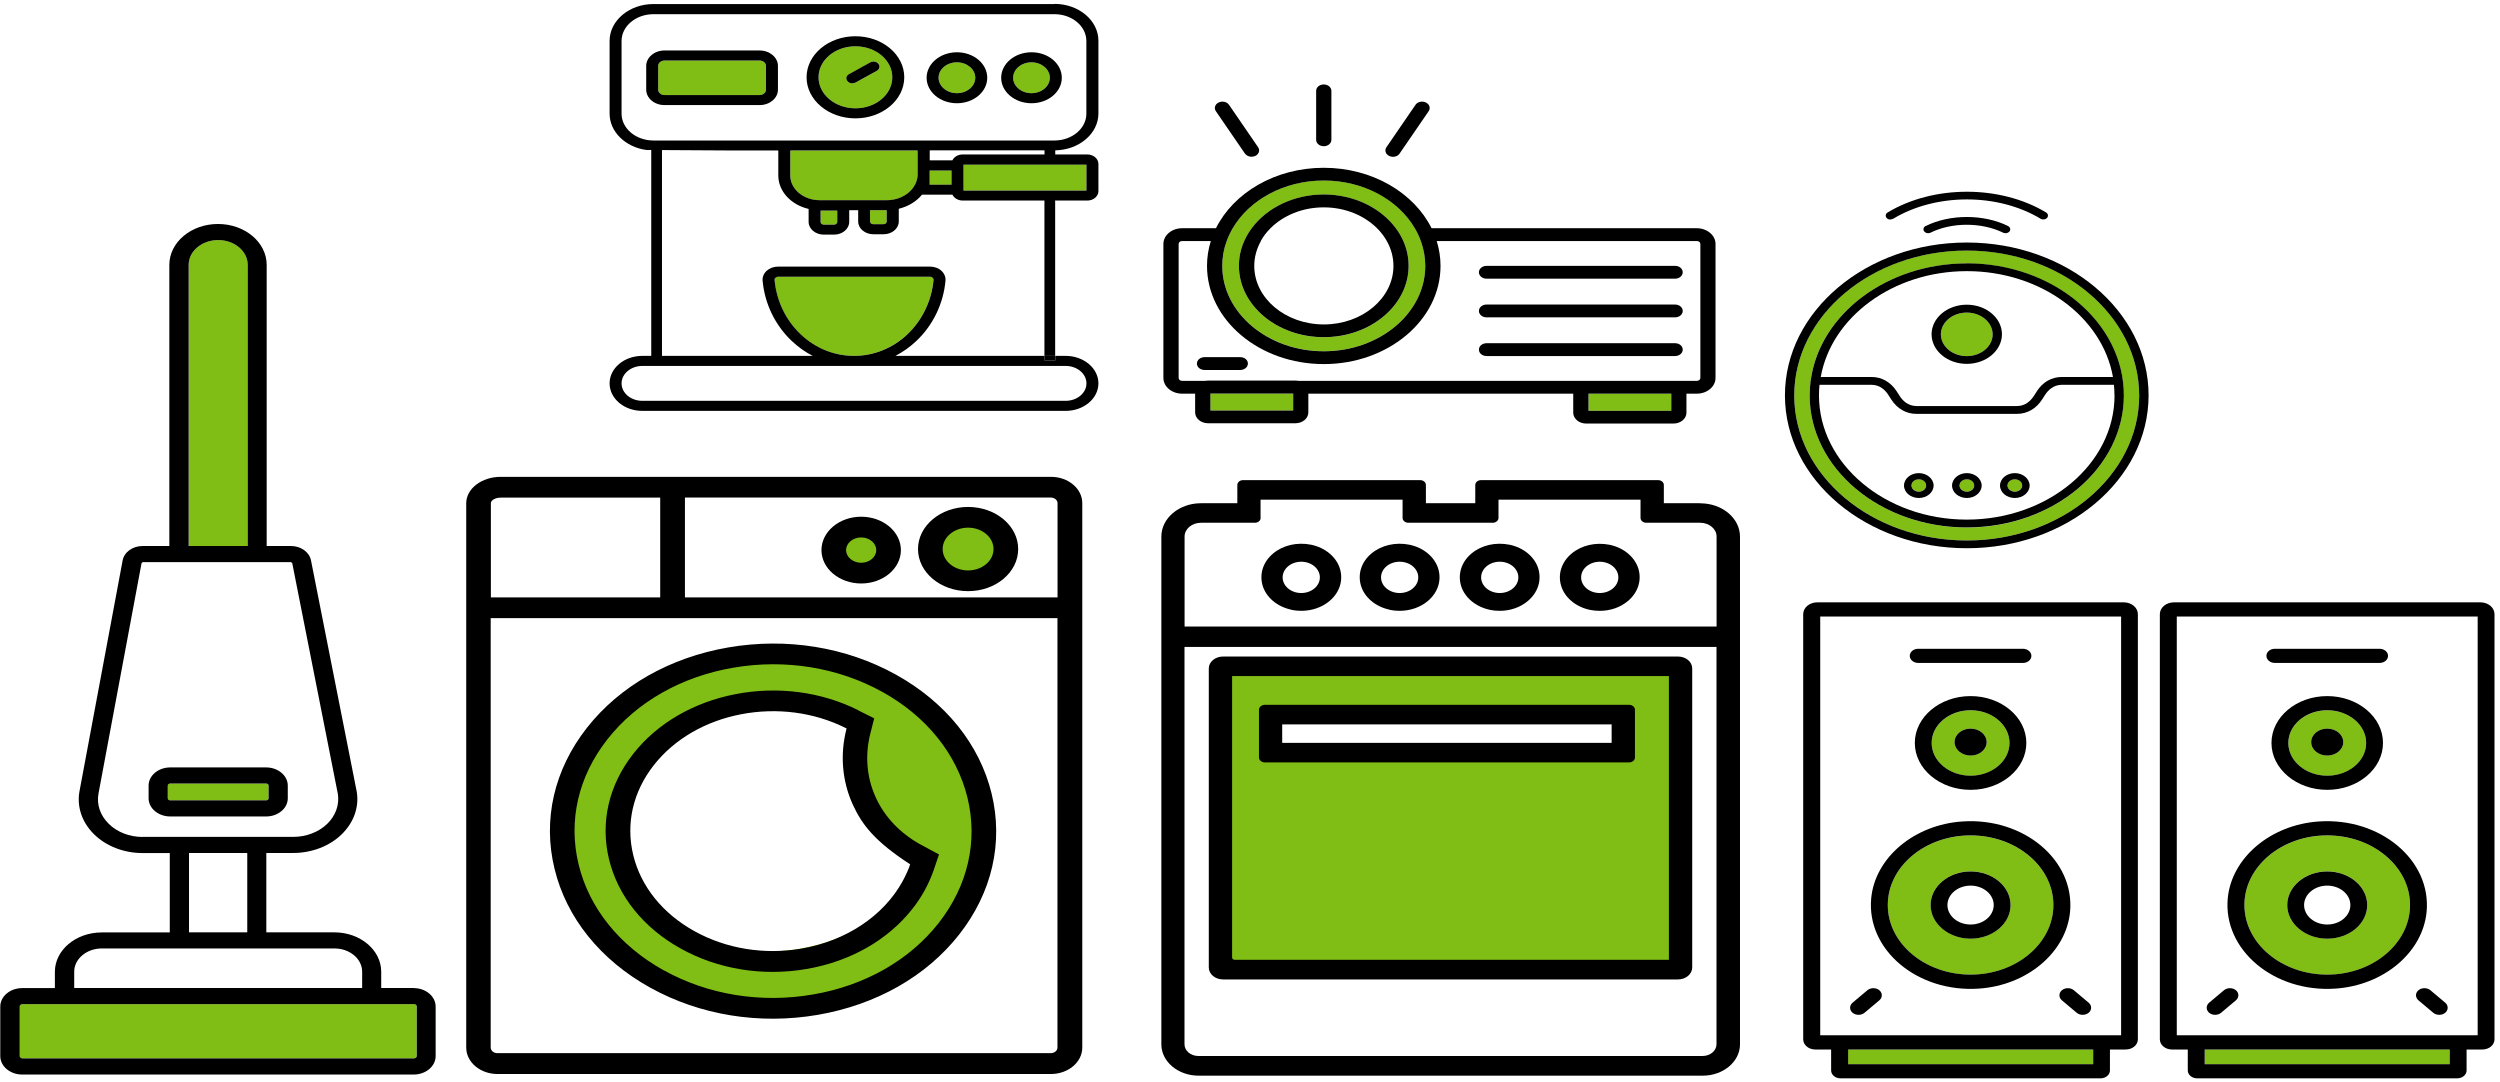 <svg xmlns="http://www.w3.org/2000/svg" width="282" height="122" viewBox="0 0 282 122" fill="none"><path d="M138.331 108.514H189.021V75.838H138.331V108.514ZM182.811 84.371H143.881V81.21H182.811V84.371Z" fill="#80BE16"></path><path d="M142.672 86.001H183.762C184.122 86.001 184.422 85.749 184.422 85.446V80.058C184.422 79.755 184.122 79.503 183.762 79.503H142.672C142.312 79.503 142.012 79.755 142.012 80.058V85.446C142.012 85.749 142.312 86.001 142.672 86.001ZM181.792 83.799H144.632V81.714H181.792V83.799Z" fill="black"></path><path d="M191.781 56.764H187.681V54.705C187.681 54.402 187.391 54.158 187.031 54.158H167.061C166.701 54.158 166.411 54.402 166.411 54.705V56.764H160.841V54.705C160.841 54.402 160.551 54.158 160.191 54.158H140.221C139.861 54.158 139.571 54.402 139.571 54.705V56.764H135.471C133.001 56.764 131.001 58.454 131.001 60.522V117.804C131.001 119.755 132.891 121.335 135.201 121.335H192.071C194.391 121.335 196.271 119.746 196.271 117.804V60.53C196.271 58.454 194.261 56.773 191.801 56.773M142.191 58.42V56.361H158.211V58.42C158.211 58.723 158.501 58.967 158.861 58.967H168.381C168.741 58.967 169.031 58.723 169.031 58.42V56.361H185.051V58.42C185.051 58.723 185.341 58.967 185.701 58.967H191.781C192.801 58.967 193.631 59.664 193.631 60.522V70.669H133.621V60.522C133.621 59.664 134.451 58.967 135.471 58.967H141.551C141.911 58.967 142.201 58.723 142.201 58.42M193.621 117.796C193.621 118.527 192.911 119.116 192.051 119.116H135.181C134.311 119.116 133.611 118.527 133.611 117.796V72.972H193.621V117.796Z" fill="black"></path><path d="M137.962 110.481H189.272C190.162 110.481 190.882 109.876 190.882 109.128V75.401C190.882 74.653 190.162 74.056 189.272 74.056H137.962C137.072 74.056 136.352 74.661 136.352 75.401V109.128C136.352 109.876 137.072 110.481 137.962 110.481ZM188.252 76.258V108.262H139.272C139.112 108.262 138.982 108.153 138.982 108.018V76.258H188.252Z" fill="black"></path><path d="M156.761 68.793C157.131 68.868 157.501 68.902 157.871 68.902C159.061 68.902 160.201 68.516 161.061 67.793C162.181 66.851 162.631 65.498 162.241 64.178C161.851 62.841 160.581 61.773 158.991 61.446C157.431 61.126 155.821 61.496 154.691 62.438C153.571 63.379 153.131 64.733 153.511 66.044C153.901 67.381 155.171 68.448 156.761 68.776M155.781 65.128C155.781 64.153 156.721 63.362 157.881 63.362C159.041 63.362 159.981 64.153 159.981 65.128C159.981 66.103 159.041 66.893 157.881 66.893C156.721 66.893 155.781 66.103 155.781 65.128Z" fill="black"></path><path d="M168.051 68.793C168.421 68.868 168.791 68.902 169.161 68.902C170.351 68.902 171.491 68.516 172.341 67.793C173.461 66.851 173.911 65.498 173.531 64.178C173.141 62.841 171.871 61.773 170.281 61.446C168.701 61.126 167.101 61.496 165.981 62.438C164.861 63.379 164.421 64.733 164.801 66.052C165.191 67.389 166.461 68.457 168.051 68.784M167.071 65.128C167.071 64.153 168.011 63.362 169.171 63.362C170.331 63.362 171.271 64.153 171.271 65.128C171.271 66.103 170.331 66.893 169.171 66.893C168.011 66.893 167.071 66.103 167.071 65.128Z" fill="black"></path><path d="M179.341 68.793C179.711 68.869 180.081 68.903 180.451 68.903C181.641 68.903 182.781 68.516 183.631 67.793C184.751 66.851 185.201 65.498 184.821 64.186C184.431 62.85 183.161 61.782 181.571 61.454C180.001 61.135 178.391 61.505 177.271 62.446C176.151 63.388 175.701 64.741 176.091 66.061C176.481 67.398 177.761 68.465 179.341 68.793ZM178.351 65.128C178.351 64.153 179.291 63.363 180.451 63.363C181.611 63.363 182.551 64.153 182.551 65.128C182.551 66.103 181.611 66.893 180.451 66.893C179.291 66.893 178.351 66.103 178.351 65.128Z" fill="black"></path><path d="M145.671 68.793C146.041 68.868 146.411 68.902 146.781 68.902C147.971 68.902 149.111 68.516 149.971 67.793C151.091 66.851 151.541 65.498 151.151 64.178C150.761 62.841 149.491 61.773 147.901 61.446C146.331 61.126 144.721 61.496 143.601 62.438C142.481 63.379 142.041 64.733 142.421 66.044C142.811 67.381 144.081 68.448 145.671 68.776M144.681 65.128C144.681 64.153 145.621 63.362 146.781 63.362C147.941 63.362 148.881 64.153 148.881 65.128C148.881 66.103 147.941 66.893 146.781 66.893C145.621 66.893 144.681 66.103 144.681 65.128Z" fill="black"></path><path d="M106.161 61.035C106.751 59.622 108.591 58.874 110.271 59.37C111.951 59.866 112.841 61.413 112.251 62.825C111.661 64.237 109.821 64.986 108.141 64.49C106.461 63.994 105.571 62.447 106.161 61.035Z" fill="#80BE16"></path><path d="M99.331 62.051C99.331 63.001 98.421 63.766 97.291 63.766C96.161 63.766 95.251 63.001 95.251 62.051C95.251 61.101 96.171 60.336 97.291 60.336C98.411 60.336 99.331 61.101 99.331 62.051Z" fill="#80BE16"></path><path d="M97.141 58.285C94.671 58.285 92.661 59.975 92.661 62.051C92.661 64.128 94.671 65.817 97.141 65.817C99.611 65.817 101.621 64.128 101.621 62.051C101.621 59.975 99.611 58.285 97.141 58.285ZM98.841 62.051C98.841 62.842 98.071 63.48 97.141 63.48C96.211 63.48 95.441 62.842 95.441 62.051C95.441 61.261 96.201 60.622 97.141 60.622C98.081 60.622 98.841 61.27 98.841 62.051Z" fill="black"></path><path d="M109.201 57.184C106.091 57.184 103.551 59.31 103.551 61.933C103.551 64.556 106.081 66.683 109.201 66.683C112.321 66.683 114.851 64.556 114.851 61.933C114.851 59.31 112.321 57.184 109.201 57.184ZM112.071 61.933C112.071 63.262 110.781 64.346 109.201 64.346C107.621 64.346 106.331 63.262 106.331 61.933C106.331 60.605 107.621 59.521 109.201 59.521C110.781 59.521 112.071 60.605 112.071 61.933Z" fill="black"></path><path d="M118.541 53.787H56.481C54.341 53.787 52.591 55.115 52.591 56.763V118.173C52.591 119.812 54.171 121.149 56.121 121.149H118.541C120.491 121.149 122.081 119.812 122.081 118.173V56.763C122.091 55.124 120.501 53.787 118.551 53.787M77.261 67.389V56.124H118.531C118.951 56.124 119.291 56.41 119.291 56.763V67.389H77.261ZM119.281 69.726V118.165C119.281 118.518 118.941 118.795 118.521 118.795H56.101C55.681 118.795 55.351 118.509 55.351 118.165V69.726H119.271H119.281ZM74.471 67.389H55.371V56.763C55.371 56.427 55.881 56.133 56.471 56.133H74.471V67.389Z" fill="black"></path><path d="M73.602 78.587C63.621 84.985 61.691 96.964 69.302 105.354C76.912 113.743 91.162 115.366 101.141 108.969C111.121 102.571 113.052 90.592 105.442 82.194C97.832 73.804 83.582 72.181 73.591 78.579M95.731 82.294C95.022 85.111 94.981 88.003 96.162 90.592C97.201 92.878 102.652 97.107 102.652 97.107L102.942 97.662C102.712 98.326 102.402 99.032 102.062 99.654C99.901 103.588 95.231 106.161 90.171 107.027C85.912 107.758 81.572 107.052 77.942 105.043C74.311 103.025 71.832 99.948 70.962 96.367C70.091 92.786 70.931 89.138 73.322 86.086C75.632 83.144 79.162 81.084 83.251 80.294C87.352 79.504 91.591 80.058 95.201 81.857L95.522 82.017L95.731 82.286V82.294Z" fill="#80BE16"></path><path d="M108.201 105.404C111.901 100.688 113.201 95.047 111.851 89.507C110.501 83.975 106.671 79.209 101.061 76.098C95.451 72.988 88.741 71.895 82.151 73.03C75.571 74.165 69.901 77.385 66.201 82.101C62.501 86.817 61.201 92.466 62.551 97.997C63.891 103.529 67.731 108.296 73.341 111.406C78.951 114.516 85.661 115.609 92.251 114.474C98.831 113.34 104.501 110.128 108.201 105.404ZM74.871 109.456C69.881 106.681 66.471 102.453 65.271 97.527C64.071 92.6 65.221 87.582 68.521 83.387C71.811 79.192 76.851 76.325 82.711 75.317C88.561 74.308 94.541 75.283 99.531 78.049C104.521 80.814 107.921 85.051 109.131 89.978C110.331 94.904 109.171 99.923 105.881 104.117C102.591 108.312 97.551 111.179 91.691 112.179C85.841 113.188 79.861 112.221 74.871 109.447" fill="black"></path><path d="M96.821 80.117C92.641 78.023 87.721 77.376 82.961 78.301C78.211 79.217 74.121 81.605 71.441 85.018C68.661 88.557 67.691 92.785 68.701 96.938C69.711 101.091 72.581 104.664 76.791 107.001C81.001 109.338 86.031 110.153 90.971 109.304C95.911 108.455 100.151 106.043 102.931 102.503C103.461 101.831 103.921 101.125 104.321 100.402C104.711 99.679 105.051 98.922 105.321 98.149L105.921 96.383L103.801 95.24C101.531 93.979 99.791 92.155 98.791 89.961C97.761 87.716 97.551 85.219 98.171 82.756L98.611 81.025L96.801 80.125L96.821 80.117ZM102.661 97.493C102.561 97.905 102.151 98.788 101.811 99.41C99.671 103.31 95.421 106.143 90.421 107.001C86.211 107.724 81.921 107.026 78.331 105.034C74.741 103.041 72.291 99.998 71.431 96.459C70.571 92.92 71.391 89.305 73.761 86.296C76.051 83.387 79.531 81.352 83.581 80.571C87.631 79.789 91.831 80.335 95.391 82.118L95.491 82.168L95.471 82.26C94.741 85.161 94.991 88.111 96.211 90.785C97.241 93.046 98.711 94.929 102.661 97.493Z" fill="black"></path><path d="M221.852 35.26C220.242 35.26 218.932 36.361 218.932 37.715C218.932 39.068 220.242 40.169 221.852 40.169C223.462 40.169 224.772 39.068 224.772 37.715C224.762 36.361 223.452 35.26 221.852 35.26Z" fill="#80BE16"></path><path d="M227.271 54.057C226.811 54.057 226.441 54.368 226.441 54.754C226.441 55.141 226.811 55.452 227.271 55.452C227.731 55.452 228.101 55.141 228.101 54.754C228.101 54.368 227.731 54.057 227.271 54.057Z" fill="#80BE16"></path><path d="M221.861 54.057C221.401 54.057 221.031 54.368 221.031 54.754C221.031 55.141 221.401 55.452 221.861 55.452C222.321 55.452 222.691 55.141 222.691 54.754C222.691 54.368 222.321 54.057 221.861 54.057Z" fill="#80BE16"></path><path d="M216.441 54.057C215.981 54.057 215.611 54.368 215.611 54.754C215.611 55.141 215.981 55.452 216.441 55.452C216.901 55.452 217.271 55.141 217.271 54.754C217.271 54.368 216.901 54.057 216.441 54.057Z" fill="#80BE16"></path><path d="M221.852 28.257C211.122 28.257 202.392 35.596 202.392 44.608C202.392 53.62 211.122 60.967 221.852 60.967C232.582 60.967 241.302 53.628 241.302 44.608C241.292 35.587 232.562 28.257 221.852 28.257ZM221.852 59.504C212.082 59.504 204.132 52.821 204.132 44.608C204.132 44.061 204.162 43.532 204.232 43.002V42.968L204.252 42.834C205.302 35.453 212.792 29.72 221.842 29.72C231.612 29.72 239.562 36.403 239.562 44.616C239.562 52.829 231.612 59.513 221.842 59.513" fill="#80BE16"></path><path d="M216.441 53.367C215.521 53.367 214.771 53.998 214.771 54.771C214.771 55.544 215.521 56.175 216.441 56.175C217.361 56.175 218.111 55.536 218.111 54.771C218.111 54.006 217.361 53.367 216.441 53.367ZM216.441 55.46C215.981 55.46 215.611 55.149 215.611 54.763C215.611 54.376 215.981 54.065 216.441 54.065C216.901 54.065 217.271 54.376 217.271 54.763C217.271 55.149 216.901 55.46 216.441 55.46Z" fill="black"></path><path d="M221.861 53.367C220.941 53.367 220.191 53.998 220.191 54.771C220.191 55.544 220.941 56.175 221.861 56.175C222.781 56.175 223.531 55.536 223.531 54.771C223.531 54.006 222.781 53.367 221.861 53.367ZM221.861 55.46C221.401 55.46 221.031 55.149 221.031 54.763C221.031 54.376 221.401 54.065 221.861 54.065C222.321 54.065 222.691 54.376 222.691 54.763C222.691 55.149 222.321 55.46 221.861 55.46Z" fill="black"></path><path d="M227.272 53.367C226.352 53.367 225.602 53.998 225.602 54.771C225.602 55.544 226.352 56.175 227.272 56.175C228.192 56.175 228.942 55.536 228.942 54.771C228.942 54.006 228.192 53.367 227.272 53.367ZM227.272 55.46C226.812 55.46 226.442 55.149 226.442 54.763C226.442 54.376 226.812 54.065 227.272 54.065C227.732 54.065 228.102 54.376 228.102 54.763C228.102 55.149 227.732 55.46 227.272 55.46Z" fill="black"></path><path d="M221.851 27.357C210.541 27.357 201.341 35.092 201.341 44.599C201.341 54.107 210.541 61.841 221.851 61.841C233.161 61.841 242.351 54.107 242.361 44.599C242.361 35.092 233.161 27.357 221.851 27.357ZM221.851 60.967C211.121 60.967 202.391 53.628 202.391 44.616C202.391 35.604 211.121 28.265 221.851 28.265C232.581 28.265 241.291 35.604 241.301 44.616C241.301 53.636 232.571 60.967 221.851 60.967Z" fill="black"></path><path d="M221.851 29.711C212.801 29.711 205.311 35.452 204.261 42.825L204.231 42.959V42.993C204.171 43.523 204.131 44.061 204.131 44.599C204.131 52.812 212.081 59.495 221.851 59.495C231.621 59.495 239.571 52.812 239.571 44.599C239.571 36.386 231.621 29.702 221.851 29.702M238.521 44.599C238.521 52.324 231.041 58.612 221.851 58.612C212.661 58.612 205.181 52.324 205.181 44.599C205.181 44.195 205.201 43.8 205.241 43.405H211.101C212.081 43.405 212.691 44.044 213.021 44.573L213.321 45.044C214.001 46.103 215.011 46.684 216.171 46.684H227.511C228.671 46.684 229.681 46.103 230.361 45.044L230.661 44.573C231.001 44.044 231.611 43.405 232.581 43.405H238.451C238.491 43.8 238.511 44.195 238.511 44.599M232.591 42.522C231.421 42.522 230.401 43.102 229.741 44.161L229.441 44.632C229.101 45.162 228.491 45.801 227.521 45.801H216.181C215.201 45.801 214.591 45.162 214.261 44.632L213.961 44.161C213.281 43.102 212.271 42.522 211.111 42.522H205.381C206.581 35.78 213.511 30.585 221.861 30.585C230.211 30.585 237.151 35.772 238.341 42.522H232.601H232.591Z" fill="black"></path><path d="M221.851 34.369C219.661 34.369 217.881 35.865 217.881 37.706C217.881 39.548 219.661 41.044 221.851 41.044C224.041 41.044 225.811 39.548 225.821 37.706C225.821 35.865 224.041 34.369 221.851 34.369ZM221.851 40.17C220.241 40.17 218.931 39.068 218.931 37.715C218.931 36.361 220.241 35.26 221.851 35.26C223.461 35.26 224.761 36.361 224.771 37.715C224.771 39.068 223.461 40.17 221.851 40.17Z" fill="black"></path><path d="M213.232 24.751C213.332 24.751 213.432 24.726 213.542 24.675H213.552C218.372 21.767 225.362 21.767 230.182 24.675C230.422 24.818 230.752 24.768 230.912 24.574C231.082 24.373 231.022 24.095 230.792 23.961C225.622 20.85 218.112 20.85 212.932 23.961C212.692 24.104 212.642 24.381 212.802 24.574C212.892 24.692 213.052 24.768 213.232 24.768" fill="black"></path><path d="M217.221 25.483C216.971 25.609 216.891 25.887 217.041 26.089C217.141 26.223 217.311 26.307 217.491 26.307C217.581 26.307 217.671 26.29 217.761 26.248C220.161 25.055 223.531 25.055 225.961 26.248C226.021 26.273 226.111 26.307 226.221 26.307C226.401 26.307 226.581 26.223 226.681 26.097C226.831 25.887 226.751 25.618 226.501 25.492C223.771 24.138 219.951 24.138 217.231 25.492" fill="black"></path><path d="M149.321 39.614C155.641 39.614 160.771 35.293 160.771 29.988C160.771 29.013 160.591 28.072 160.271 27.181C160.091 26.685 159.861 26.197 159.591 25.735C157.721 22.549 153.821 20.355 149.321 20.355C144.821 20.355 140.921 22.549 139.051 25.735C138.781 26.197 138.551 26.676 138.371 27.181C138.051 28.072 137.871 29.013 137.871 29.988C137.871 35.293 143.011 39.614 149.321 39.614ZM140.351 27.189C140.571 26.685 140.861 26.197 141.201 25.743C142.891 23.465 145.901 21.943 149.321 21.943C152.741 21.943 155.751 23.465 157.441 25.743C157.781 26.197 158.061 26.676 158.291 27.189C158.681 28.063 158.891 29.005 158.891 29.997C158.891 34.436 154.601 38.042 149.321 38.042C144.041 38.042 139.751 34.436 139.751 29.997C139.751 29.013 139.961 28.063 140.351 27.189Z" fill="#80BE16"></path><path d="M145.861 44.405H136.521V46.305H145.861V44.405Z" fill="#80BE16"></path><path d="M188.522 44.405H179.182V46.339H188.522V44.405Z" fill="#80BE16"></path><path d="M145.861 44.372H136.521V44.406H145.861V44.372Z" fill="black"></path><path d="M136.272 42.927C136.152 42.927 136.042 42.944 135.932 42.96H146.452C146.342 42.935 146.232 42.927 146.112 42.927H136.262H136.272Z" fill="black"></path><path d="M139.902 40.287H135.872C135.402 40.287 135.012 40.606 135.012 41.01C135.012 41.414 135.392 41.733 135.872 41.733H139.902C140.372 41.733 140.762 41.414 140.762 41.01C140.762 40.606 140.382 40.287 139.902 40.287Z" fill="black"></path><path d="M149.321 38.034C154.601 38.034 158.891 34.428 158.891 29.989C158.891 29.006 158.681 28.055 158.291 27.181C158.071 26.677 157.781 26.189 157.441 25.735C155.751 23.457 152.741 21.936 149.321 21.936C145.901 21.936 142.891 23.457 141.201 25.735C140.861 26.189 140.581 26.668 140.351 27.181C139.961 28.055 139.751 28.997 139.751 29.989C139.751 34.428 144.041 38.034 149.321 38.034ZM142.211 27.19C142.501 26.669 142.871 26.181 143.311 25.744C144.751 24.306 146.911 23.39 149.321 23.39C151.731 23.39 153.881 24.306 155.331 25.744C155.771 26.181 156.141 26.669 156.431 27.19C156.911 28.039 157.181 28.989 157.181 29.997C157.181 33.638 153.661 36.597 149.331 36.597C145.001 36.597 141.481 33.638 141.481 29.997C141.481 28.997 141.751 28.047 142.231 27.19" fill="black"></path><path d="M188.951 29.989H167.681C167.211 29.989 166.821 30.309 166.821 30.712C166.821 31.116 167.211 31.435 167.681 31.435H188.951C189.421 31.435 189.811 31.116 189.811 30.712C189.811 30.309 189.431 29.989 188.951 29.989Z" fill="black"></path><path d="M188.951 34.352H167.681C167.211 34.352 166.821 34.671 166.821 35.075C166.821 35.478 167.211 35.797 167.681 35.797H188.951C189.421 35.797 189.811 35.478 189.811 35.075C189.811 34.671 189.431 34.352 188.951 34.352Z" fill="black"></path><path d="M188.951 38.715H167.681C167.211 38.715 166.821 39.034 166.821 39.438C166.821 39.841 167.211 40.161 167.681 40.161H188.951C189.421 40.161 189.811 39.841 189.811 39.438C189.811 39.034 189.431 38.715 188.951 38.715Z" fill="black"></path><path d="M191.411 25.744H161.481C159.491 21.742 154.791 18.926 149.321 18.926C143.851 18.926 139.151 21.742 137.161 25.744H133.341C132.181 25.744 131.231 26.542 131.231 27.517V42.632C131.231 43.608 132.181 44.406 133.341 44.406H134.811V46.516C134.811 47.197 135.471 47.744 136.271 47.744H146.121C146.931 47.744 147.581 47.189 147.581 46.516V44.406H177.461V46.55C177.461 47.231 178.121 47.777 178.921 47.777H188.771C189.581 47.777 190.231 47.222 190.231 46.55V44.406H191.401C192.561 44.406 193.511 43.608 193.511 42.632V27.517C193.511 26.542 192.561 25.744 191.401 25.744M138.371 27.189C138.551 26.693 138.781 26.206 139.051 25.744C140.921 22.557 144.821 20.363 149.321 20.363C153.821 20.363 157.721 22.557 159.591 25.744C159.861 26.206 160.091 26.685 160.271 27.189C160.591 28.081 160.771 29.022 160.771 29.997C160.771 35.302 155.631 39.623 149.321 39.623C143.011 39.623 137.871 35.302 137.871 29.997C137.871 29.022 138.041 28.081 138.371 27.189ZM145.871 44.406V46.306H136.531V44.373H145.871V44.406ZM188.521 46.34H179.181V44.406H188.521V46.34ZM191.801 42.632C191.801 42.817 191.621 42.96 191.411 42.96H133.341C133.121 42.96 132.951 42.809 132.951 42.632V27.517C132.951 27.332 133.131 27.189 133.341 27.189H136.581C136.301 28.089 136.151 29.022 136.151 29.997C136.151 36.1 142.061 41.069 149.321 41.069C156.581 41.069 162.491 36.1 162.491 29.997C162.491 29.03 162.341 28.089 162.061 27.189H191.411C191.631 27.189 191.801 27.341 191.801 27.517V42.632Z" fill="black"></path><path d="M149.321 16.495C149.791 16.495 150.181 16.176 150.181 15.773V10.249C150.181 9.854 149.801 9.526 149.321 9.526C148.841 9.526 148.461 9.846 148.461 10.249V15.773C148.461 16.168 148.841 16.495 149.321 16.495Z" fill="black"></path><path d="M156.701 17.589C156.831 17.656 156.981 17.69 157.131 17.69C157.431 17.69 157.721 17.564 157.871 17.328L161.151 12.545C161.391 12.2 161.251 11.755 160.841 11.562C160.431 11.36 159.901 11.478 159.671 11.822L156.391 16.605C156.151 16.95 156.291 17.396 156.701 17.589Z" fill="black"></path><path d="M140.432 17.32C140.592 17.555 140.882 17.682 141.172 17.682C141.322 17.682 141.462 17.648 141.602 17.589C142.012 17.387 142.152 16.95 141.912 16.605L138.632 11.822C138.392 11.478 137.872 11.36 137.462 11.562C137.052 11.763 136.912 12.2 137.152 12.545L140.432 17.328V17.32Z" fill="black"></path><path d="M27.941 29.879C27.941 28.332 26.451 27.079 24.611 27.079C22.771 27.079 21.281 28.332 21.281 29.879V61.588H27.941V29.879Z" fill="#80BE16"></path><path d="M19.201 88.381H30.021C30.171 88.381 30.301 88.482 30.301 88.616V90.045C30.301 90.171 30.181 90.281 30.021 90.281H19.201C19.051 90.281 18.921 90.18 18.921 90.045V88.616C18.921 88.49 19.041 88.381 19.201 88.381Z" fill="#80BE16"></path><path d="M46.681 113.264H2.531C2.351 113.264 2.211 113.39 2.211 113.533V119.115C2.211 119.266 2.351 119.384 2.531 119.384H46.681C46.861 119.384 47.001 119.258 47.001 119.115V113.533C47.001 113.381 46.861 113.264 46.681 113.264Z" fill="#80BE16"></path><path d="M46.681 111.449H43.001V109.608C43.001 107.162 40.631 105.169 37.721 105.169H30.041V96.216H33.061C35.151 96.216 37.141 95.46 38.521 94.131C39.901 92.803 40.531 91.046 40.241 89.306L35.081 63.212C34.891 62.27 33.941 61.589 32.811 61.589H30.081V29.88C30.081 27.333 27.621 25.265 24.591 25.265C21.561 25.265 19.101 27.333 19.101 29.88V61.589H16.101C14.961 61.589 14.001 62.279 13.831 63.229L8.971 89.23C8.641 90.979 9.241 92.761 10.611 94.106C11.981 95.451 13.971 96.225 16.081 96.225H19.151V105.178H11.471C8.561 105.178 6.191 107.17 6.191 109.616V111.457H2.511C1.141 111.457 0.031 112.39 0.031 113.542V119.124C0.031 120.276 1.141 121.209 2.511 121.209H46.661C48.031 121.209 49.141 120.276 49.141 119.124V113.542C49.141 112.39 48.031 111.457 46.661 111.457M21.281 29.88C21.281 28.333 22.771 27.08 24.611 27.08C26.451 27.08 27.941 28.333 27.941 29.88V61.589H21.281V29.88ZM16.091 94.409C14.611 94.409 13.221 93.871 12.261 92.921C11.301 91.979 10.881 90.735 11.111 89.508L15.971 63.506L16.111 63.405H32.821L32.961 63.506L38.111 89.558C38.301 90.777 37.861 92.013 36.901 92.938C35.931 93.871 34.541 94.4 33.071 94.4H16.091V94.409ZM27.891 105.169H21.321V96.216H27.891V105.169ZM8.371 109.608C8.371 108.162 9.771 106.985 11.491 106.985H37.731C39.451 106.985 40.851 108.162 40.851 109.608V111.449H8.371V109.608ZM47.011 119.116C47.011 119.267 46.861 119.385 46.691 119.385H2.541C2.361 119.385 2.221 119.259 2.221 119.116V113.534C2.221 113.382 2.371 113.265 2.541 113.265H46.691C46.871 113.265 47.011 113.382 47.011 113.534V119.116Z" fill="black"></path><path d="M30.022 92.097C31.362 92.097 32.462 91.181 32.462 90.046V88.617C32.462 87.49 31.372 86.565 30.022 86.565H19.202C17.862 86.565 16.762 87.482 16.762 88.617V90.046C16.762 91.172 17.852 92.097 19.202 92.097H30.022ZM18.922 90.046V88.617C18.922 88.491 19.042 88.381 19.202 88.381H30.022C30.172 88.381 30.302 88.482 30.302 88.617V90.046C30.302 90.172 30.182 90.281 30.022 90.281H19.202C19.052 90.281 18.922 90.18 18.922 90.046Z" fill="black"></path><path d="M92.561 25.038C92.561 25.206 92.722 25.34 92.921 25.34H94.082C94.281 25.34 94.442 25.206 94.442 25.038V23.76H92.561V25.038Z" fill="#80BE16"></path><path d="M115.762 18.572H108.682V21.498H115.342H116.702H122.552V18.572H117.122H115.762Z" fill="#80BE16"></path><path d="M104.861 19.649V20.835H107.331V19.237H104.861V19.649Z" fill="#80BE16"></path><path d="M98.142 24.987C98.142 25.155 98.302 25.289 98.502 25.289H99.662C99.862 25.289 100.022 25.155 100.022 24.987V23.709H98.142V24.987Z" fill="#80BE16"></path><path d="M85.681 6.828H74.961C74.561 6.828 74.241 7.097 74.241 7.433V10.115C74.241 10.451 74.561 10.72 74.961 10.72H85.681C86.081 10.72 86.401 10.451 86.401 10.115V7.433C86.401 7.097 86.081 6.828 85.681 6.828Z" fill="#80BE16"></path><path d="M102.351 37.705C104.031 36.117 105.071 33.939 105.291 31.585C105.301 31.451 105.231 31.358 105.181 31.316C105.131 31.274 105.031 31.207 104.881 31.207H87.771C87.611 31.207 87.511 31.274 87.471 31.316C87.421 31.358 87.351 31.451 87.361 31.585C87.581 33.939 88.631 36.117 90.301 37.705C91.961 39.277 94.101 40.143 96.321 40.143C98.541 40.143 100.681 39.277 102.341 37.705" fill="#80BE16"></path><path d="M89.192 16.983L89.142 17.026V19.8C89.142 21.338 90.632 22.591 92.462 22.591H100.032C101.952 22.591 103.522 21.279 103.522 19.657V17.026L103.472 16.983H89.192Z" fill="#80BE16"></path><path d="M107.941 7.03C106.801 7.03 105.871 7.812 105.871 8.77C105.871 9.729 106.801 10.511 107.941 10.511C109.081 10.511 110.011 9.729 110.011 8.77C110.011 7.812 109.081 7.03 107.941 7.03Z" fill="#80BE16"></path><path d="M96.491 5.223C94.201 5.223 92.331 6.786 92.331 8.72C92.331 10.653 94.201 12.217 96.491 12.217C98.781 12.217 100.651 10.653 100.651 8.72C100.651 6.786 98.791 5.223 96.491 5.223ZM98.911 7.988L96.521 9.308C96.411 9.367 96.281 9.401 96.151 9.401C95.931 9.401 95.711 9.308 95.591 9.149C95.391 8.888 95.471 8.535 95.781 8.367L98.171 7.047C98.481 6.879 98.901 6.946 99.101 7.207C99.301 7.467 99.221 7.82 98.911 7.988Z" fill="#80BE16"></path><path d="M116.351 7.03C115.211 7.03 114.281 7.812 114.281 8.77C114.281 9.729 115.211 10.511 116.351 10.511C117.491 10.511 118.421 9.729 118.421 8.77C118.421 7.812 117.491 7.03 116.351 7.03Z" fill="#80BE16"></path><path d="M85.682 5.693H74.962C73.822 5.693 72.892 6.475 72.892 7.433V10.115C72.892 11.074 73.822 11.855 74.962 11.855H85.682C86.822 11.855 87.752 11.074 87.752 10.115V7.433C87.752 6.475 86.822 5.693 85.682 5.693ZM74.962 10.72C74.562 10.72 74.242 10.451 74.242 10.115V7.433C74.242 7.097 74.562 6.828 74.962 6.828H85.682C86.082 6.828 86.402 7.097 86.402 7.433V10.115C86.402 10.451 86.082 10.72 85.682 10.72H74.962Z" fill="black"></path><path d="M96.492 4.088C93.451 4.088 90.981 6.164 90.981 8.72C90.981 11.275 93.451 13.352 96.492 13.352C99.531 13.352 102.001 11.275 102.001 8.72C102.001 6.164 99.531 4.088 96.492 4.088ZM96.492 12.217C94.201 12.217 92.332 10.653 92.332 8.72C92.332 6.786 94.192 5.223 96.492 5.223C98.791 5.223 100.651 6.786 100.651 8.72C100.651 10.653 98.791 12.217 96.492 12.217Z" fill="black"></path><path d="M107.941 5.896C106.061 5.896 104.521 7.182 104.521 8.771C104.521 10.359 106.051 11.646 107.941 11.646C109.831 11.646 111.361 10.359 111.361 8.771C111.361 7.182 109.831 5.896 107.941 5.896ZM107.941 10.511C106.801 10.511 105.871 9.729 105.871 8.771C105.871 7.812 106.801 7.03 107.941 7.03C109.081 7.03 110.011 7.812 110.011 8.771C110.011 9.729 109.081 10.511 107.941 10.511Z" fill="black"></path><path d="M116.352 5.896C114.472 5.896 112.932 7.182 112.932 8.771C112.932 10.359 114.462 11.646 116.352 11.646C118.242 11.646 119.772 10.359 119.772 8.771C119.772 7.182 118.242 5.896 116.352 5.896ZM116.352 10.511C115.212 10.511 114.282 9.729 114.282 8.771C114.282 7.812 115.212 7.03 116.352 7.03C117.492 7.03 118.422 7.812 118.422 8.771C118.422 9.729 117.492 10.511 116.352 10.511Z" fill="black"></path><path d="M98.531 6.946C98.401 6.946 98.271 6.98 98.161 7.039L95.771 8.359C95.461 8.527 95.371 8.88 95.581 9.14C95.711 9.309 95.921 9.401 96.141 9.401C96.271 9.401 96.401 9.367 96.511 9.308L98.901 7.989C99.211 7.821 99.301 7.467 99.091 7.207C98.961 7.039 98.751 6.946 98.531 6.946Z" fill="black"></path><path d="M119.022 22.582H117.812V22.633H119.022V22.582Z" fill="black"></path><path d="M118.942 0.456H73.712C70.982 0.456 68.762 2.322 68.762 4.617V12.814C68.762 14.873 70.552 16.588 72.892 16.916L82.812 16.975H87.792V17.017V19.791C87.792 21.59 89.242 23.112 91.212 23.566V25.029C91.212 25.819 91.982 26.466 92.922 26.466H94.082C95.022 26.466 95.792 25.819 95.792 25.029V23.709H96.802V24.987C96.802 25.777 97.572 26.424 98.512 26.424H99.672C100.612 26.424 101.382 25.777 101.382 24.987V23.549C102.462 23.288 103.382 22.717 104.002 21.96H107.432C107.622 22.347 108.072 22.624 108.602 22.624H117.822V22.574H119.032V22.624H122.642C123.342 22.624 123.902 22.145 123.902 21.557V18.488C123.902 17.9 123.332 17.421 122.642 17.421H119.032V16.958H118.952H118.002H117.822V17.421H108.602C108.072 17.421 107.612 17.698 107.432 18.085H104.872V16.958H115.622H119.032C121.722 16.916 123.902 15.067 123.902 12.797V4.601C123.902 2.306 121.682 0.439 118.952 0.439M73.712 15.849C71.722 15.849 70.112 14.487 70.112 12.822V4.626C70.112 2.953 71.732 1.6 73.712 1.6H118.942C120.932 1.6 122.542 2.961 122.542 4.626V12.822C122.542 14.495 120.922 15.849 118.942 15.849H73.712ZM92.462 22.582C90.632 22.582 89.142 21.33 89.142 19.791V17.017L89.192 16.975H103.472L103.512 17.017V19.648C103.512 21.262 101.952 22.582 100.022 22.582H92.452H92.462ZM108.682 21.498V18.572H122.552V21.498H108.682ZM104.862 20.834V19.237H107.332V20.834H104.862ZM98.502 25.289C98.302 25.289 98.142 25.155 98.142 24.987V23.709H100.022V24.987C100.022 25.155 99.862 25.289 99.662 25.289H98.502ZM92.922 25.34C92.722 25.34 92.562 25.205 92.562 25.037V23.759H94.442V25.037C94.442 25.205 94.282 25.34 94.082 25.34H92.922Z" fill="black"></path><path d="M119.022 22.314H117.812V40.144H119.022V22.314Z" fill="black"></path><path d="M104.882 30.072H87.772C87.282 30.072 86.812 30.249 86.482 30.543C86.152 30.846 85.982 31.258 86.022 31.669C86.262 34.267 87.432 36.68 89.302 38.454C90.022 39.135 90.812 39.698 91.672 40.143H72.452C70.412 40.143 68.762 41.53 68.762 43.245C68.762 44.96 70.412 46.347 72.452 46.347H120.212C122.242 46.347 123.902 44.952 123.902 43.245C123.902 41.539 122.242 40.143 120.212 40.143H119.032V40.664H117.822V40.143H101.002C101.862 39.698 102.652 39.135 103.372 38.454C105.242 36.68 106.412 34.267 106.652 31.669C106.692 31.258 106.522 30.846 106.192 30.543C105.862 30.24 105.392 30.072 104.902 30.072M96.332 40.143C94.102 40.143 91.972 39.277 90.312 37.705C88.632 36.108 87.592 33.939 87.372 31.585C87.362 31.451 87.432 31.367 87.482 31.325C87.532 31.283 87.632 31.215 87.782 31.215H104.892C105.052 31.215 105.152 31.283 105.192 31.325C105.242 31.367 105.312 31.459 105.302 31.585C105.082 33.939 104.032 36.117 102.362 37.705C100.702 39.277 98.562 40.143 96.342 40.143M72.452 45.212C71.162 45.212 70.112 44.33 70.112 43.245C70.112 42.161 71.162 41.278 72.452 41.278H120.212C121.502 41.278 122.552 42.161 122.552 43.245C122.552 44.33 121.502 45.212 120.212 45.212H72.452Z" fill="black"></path><path d="M119.022 40.145H117.812V40.666H119.022V40.145Z" fill="black"></path><path d="M74.671 16.496H73.461V40.673H74.671V16.496Z" fill="black"></path><path d="M272.801 111.7C272.431 112.011 272.431 112.524 272.801 112.835L274.471 114.239C274.841 114.55 275.451 114.55 275.821 114.239C276.191 113.928 276.191 113.415 275.821 113.104L274.151 111.7C273.781 111.389 273.171 111.389 272.801 111.7Z" fill="black"></path><path d="M262.511 80.125C260.091 80.125 258.121 81.781 258.121 83.815C258.121 85.85 260.091 87.506 262.511 87.506C264.931 87.506 266.901 85.85 266.901 83.815C266.901 81.781 264.931 80.125 262.511 80.125ZM262.511 85.228C261.511 85.228 260.701 84.547 260.701 83.706C260.701 82.865 261.511 82.185 262.511 82.185C263.511 82.185 264.321 82.865 264.321 83.706C264.321 84.547 263.511 85.228 262.511 85.228Z" fill="#80BE16"></path><path d="M262.511 109.944C267.661 109.944 271.851 106.421 271.851 102.092C271.851 97.763 267.661 94.24 262.511 94.24C257.361 94.24 253.171 97.763 253.171 102.092C253.171 106.421 257.361 109.944 262.511 109.944ZM262.511 98.292C265.001 98.292 267.021 99.99 267.021 102.084C267.021 104.177 265.001 105.875 262.511 105.875C260.021 105.875 258.001 104.177 258.001 102.084C258.001 99.99 260.021 98.292 262.511 98.292Z" fill="#80BE16"></path><path d="M276.331 118.384H248.691V120.04H276.331V118.384Z" fill="#80BE16"></path><path d="M279.801 67.944H245.221C244.341 67.944 243.631 68.541 243.631 69.281V117.232C243.631 117.871 244.241 118.384 245.001 118.384H246.781V120.746C246.781 121.242 247.261 121.637 247.841 121.637H277.171C277.761 121.637 278.231 121.234 278.231 120.746V118.384H280.011C280.771 118.384 281.381 117.871 281.381 117.232V69.281C281.381 68.541 280.671 67.944 279.791 67.944M276.331 120.04H248.691V118.384H276.331V120.04ZM279.481 116.778H245.541V69.542H279.481V116.778Z" fill="black"></path><path d="M263.421 111.516C268.871 111.155 273.281 107.439 273.721 102.858C274.271 97.04 268.511 92.198 261.591 92.66C256.141 93.022 251.731 96.738 251.291 101.319C250.741 107.137 256.501 111.979 263.421 111.516ZM262.511 94.233C267.661 94.233 271.851 97.755 271.851 102.084C271.851 106.414 267.661 109.936 262.511 109.936C257.361 109.936 253.171 106.414 253.171 102.084C253.171 97.755 257.361 94.233 262.511 94.233Z" fill="black"></path><path d="M262.511 105.883C265.001 105.883 267.021 104.185 267.021 102.092C267.021 99.999 265.001 98.301 262.511 98.301C260.021 98.301 258.001 100.007 258.001 102.092C258.001 104.177 260.021 105.883 262.511 105.883ZM262.511 99.898C263.951 99.898 265.121 100.882 265.121 102.092C265.121 103.303 263.951 104.286 262.511 104.286C261.071 104.286 259.901 103.303 259.901 102.092C259.901 100.882 261.071 99.898 262.511 99.898Z" fill="black"></path><path d="M256.601 74.779H268.421C268.951 74.779 269.371 74.417 269.371 73.98C269.371 73.543 268.941 73.182 268.421 73.182H256.601C256.071 73.182 255.651 73.543 255.651 73.98C255.651 74.417 256.081 74.779 256.601 74.779Z" fill="black"></path><path d="M262.512 78.519C259.042 78.519 256.222 80.89 256.222 83.807C256.222 86.724 259.042 89.095 262.512 89.095C265.982 89.095 268.802 86.724 268.802 83.807C268.802 80.89 265.982 78.519 262.512 78.519ZM262.512 87.498C260.092 87.498 258.122 85.842 258.122 83.807C258.122 81.773 260.092 80.117 262.512 80.117C264.932 80.117 266.902 81.773 266.902 83.807C266.902 85.842 264.932 87.498 262.512 87.498Z" fill="black"></path><path d="M250.542 114.239L252.212 112.835C252.582 112.524 252.582 112.011 252.212 111.7C251.842 111.389 251.232 111.389 250.862 111.7L249.192 113.104C248.822 113.415 248.822 113.928 249.192 114.239C249.562 114.55 250.172 114.55 250.542 114.239Z" fill="black"></path><path d="M262.511 82.186C261.511 82.186 260.701 82.866 260.701 83.707C260.701 84.548 261.511 85.229 262.511 85.229C263.511 85.229 264.321 84.548 264.321 83.707C264.321 82.866 263.511 82.186 262.511 82.186Z" fill="black"></path><path d="M232.581 111.7C232.211 112.011 232.211 112.524 232.581 112.835L234.251 114.239C234.621 114.55 235.231 114.55 235.601 114.239C235.971 113.928 235.971 113.415 235.601 113.104L233.931 111.7C233.561 111.389 232.951 111.389 232.581 111.7Z" fill="black"></path><path d="M222.282 80.125C219.862 80.125 217.892 81.781 217.892 83.815C217.892 85.85 219.862 87.506 222.282 87.506C224.702 87.506 226.672 85.85 226.672 83.815C226.672 81.781 224.702 80.125 222.282 80.125ZM222.282 85.228C221.282 85.228 220.472 84.547 220.472 83.706C220.472 82.865 221.282 82.185 222.282 82.185C223.282 82.185 224.092 82.865 224.092 83.706C224.092 84.547 223.282 85.228 222.282 85.228Z" fill="#80BE16"></path><path d="M222.281 109.944C227.431 109.944 231.621 106.421 231.621 102.092C231.621 97.763 227.431 94.24 222.281 94.24C217.131 94.24 212.941 97.763 212.941 102.092C212.941 106.421 217.131 109.944 222.281 109.944ZM222.281 98.292C224.771 98.292 226.791 99.99 226.791 102.084C226.791 104.177 224.771 105.875 222.281 105.875C219.791 105.875 217.771 104.177 217.771 102.084C217.771 99.99 219.791 98.292 222.281 98.292Z" fill="#80BE16"></path><path d="M236.101 118.384H208.461V120.04H236.101V118.384Z" fill="#80BE16"></path><path d="M239.571 67.944H204.991C204.111 67.944 203.401 68.541 203.401 69.281V117.232C203.401 117.871 204.011 118.384 204.771 118.384H206.551V120.746C206.551 121.242 207.031 121.637 207.611 121.637H236.941C237.531 121.637 238.001 121.234 238.001 120.746V118.384H239.781C240.541 118.384 241.151 117.871 241.151 117.232V69.281C241.151 68.541 240.441 67.944 239.561 67.944M236.111 120.04H208.471V118.384H236.111V120.04ZM239.261 116.778H205.321V69.542H239.261V116.778Z" fill="black"></path><path d="M223.202 111.516C228.652 111.155 233.062 107.439 233.502 102.858C234.052 97.04 228.292 92.198 221.372 92.66C215.922 93.022 211.512 96.738 211.072 101.319C210.522 107.137 216.282 111.979 223.202 111.516ZM222.282 94.233C227.432 94.233 231.622 97.755 231.622 102.084C231.622 106.414 227.432 109.936 222.282 109.936C217.132 109.936 212.942 106.414 212.942 102.084C212.942 97.755 217.132 94.233 222.282 94.233Z" fill="black"></path><path d="M222.281 105.883C224.771 105.883 226.791 104.185 226.791 102.092C226.791 99.999 224.771 98.301 222.281 98.301C219.791 98.301 217.771 100.007 217.771 102.092C217.771 104.177 219.791 105.883 222.281 105.883ZM222.281 99.898C223.721 99.898 224.891 100.882 224.891 102.092C224.891 103.303 223.721 104.286 222.281 104.286C220.841 104.286 219.671 103.303 219.671 102.092C219.671 100.882 220.841 99.898 222.281 99.898Z" fill="black"></path><path d="M216.371 74.779H228.191C228.721 74.779 229.141 74.417 229.141 73.98C229.141 73.543 228.711 73.182 228.191 73.182H216.371C215.841 73.182 215.421 73.543 215.421 73.98C215.421 74.417 215.851 74.779 216.371 74.779Z" fill="black"></path><path d="M222.281 78.519C218.811 78.519 215.991 80.89 215.991 83.807C215.991 86.724 218.811 89.095 222.281 89.095C225.751 89.095 228.571 86.724 228.571 83.807C228.571 80.89 225.751 78.519 222.281 78.519ZM222.281 87.498C219.861 87.498 217.891 85.842 217.891 83.807C217.891 81.773 219.861 80.117 222.281 80.117C224.701 80.117 226.671 81.773 226.671 83.807C226.671 85.842 224.701 87.498 222.281 87.498Z" fill="black"></path><path d="M210.321 114.239L211.991 112.835C212.361 112.524 212.361 112.011 211.991 111.7C211.621 111.389 211.011 111.389 210.641 111.7L208.971 113.104C208.601 113.415 208.601 113.928 208.971 114.239C209.341 114.55 209.951 114.55 210.321 114.239Z" fill="black"></path><path d="M222.282 82.186C221.282 82.186 220.472 82.866 220.472 83.707C220.472 84.548 221.282 85.229 222.282 85.229C223.282 85.229 224.092 84.548 224.092 83.707C224.092 82.866 223.282 82.186 222.282 82.186Z" fill="black"></path></svg>